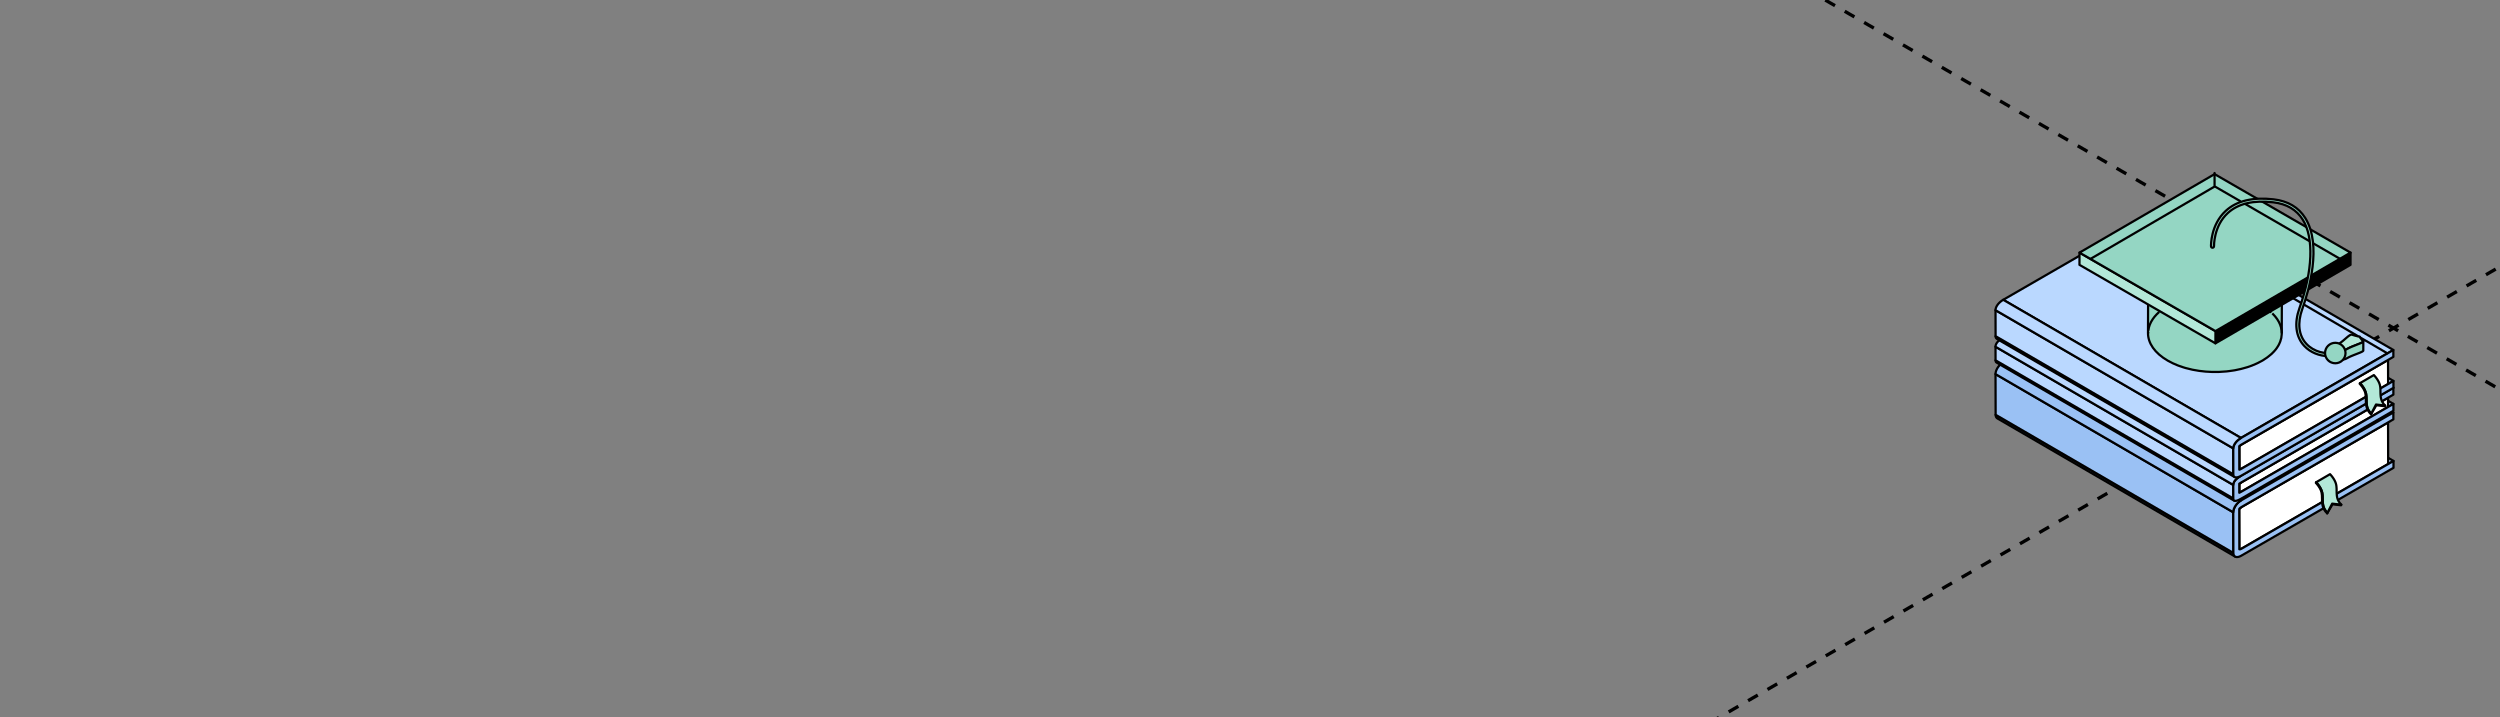 <?xml version="1.0" encoding="UTF-8"?> <svg xmlns="http://www.w3.org/2000/svg" width="446" height="128" viewBox="0 0 446 128" fill="none"><rect x="0" y="0" width="446" height="128" fill="#808080" stroke="none"/><g clip-path="url(#clip0_4529_17016)"><g clip-path="url(#clip1_4529_17016)"><path d="M-194 -299.961L1047.63 416.808" stroke="black" stroke-width="0.6" stroke-linejoin="round" stroke-dasharray="2 2"></path><path d="M1048 -299.961L-193.626 416.808" stroke="black" stroke-width="0.6" stroke-linejoin="round" stroke-dasharray="2 2"></path><path d="M426.997 82.234L384.587 57.586L383.641 58.132L426.053 82.779L426.997 82.234Z" fill="#BAD8FF" stroke="black" stroke-width="0.4" stroke-miterlimit="10" stroke-linecap="round" stroke-linejoin="round"></path><path d="M426.055 82.78L383.643 58.133L357.406 73.282L399.817 97.93L426.055 82.78Z" fill="#9AC1F4" stroke="black" stroke-width="0.4" stroke-miterlimit="10" stroke-linecap="round" stroke-linejoin="round"></path><path d="M399.811 97.929L357.4 73.281C357.226 73.381 357.119 73.368 357.086 73.35L399.497 97.997C399.531 98.015 399.638 98.028 399.811 97.929Z" fill="#9AC1F4" stroke="black" stroke-width="0.4" stroke-miterlimit="10" stroke-linecap="round" stroke-linejoin="round"></path><mask id="mask0_4529_17016" style="mask-type:luminance" maskUnits="userSpaceOnUse" x="357" y="73" width="43" height="26"><path d="M399.811 97.929L357.4 73.281C357.226 73.381 357.119 73.368 357.086 73.35L399.497 97.997C399.531 98.015 399.638 98.028 399.811 97.929Z" fill="white"></path></mask><g mask="url(#mask0_4529_17016)"><path d="M399.807 97.929L357.396 73.281C357.389 73.285 357.382 73.289 357.375 73.293L399.786 97.941C399.792 97.937 399.8 97.933 399.807 97.929Z" fill="#9AC1F4" stroke="black" stroke-width="0.4" stroke-miterlimit="10" stroke-linecap="round" stroke-linejoin="round"></path><path d="M399.79 97.945L357.379 73.297C357.369 73.301 357.36 73.306 357.352 73.311L399.763 97.958C399.772 97.954 399.781 97.949 399.79 97.945Z" fill="#9AC1F4" stroke="black" stroke-width="0.4" stroke-miterlimit="10" stroke-linecap="round" stroke-linejoin="round"></path><path d="M399.765 97.952L357.353 73.305C357.345 73.309 357.337 73.313 357.328 73.316L399.739 97.963C399.747 97.961 399.756 97.957 399.765 97.952Z" fill="#9AC1F4" stroke="black" stroke-width="0.4" stroke-miterlimit="10" stroke-linecap="round" stroke-linejoin="round"></path><path d="M399.739 97.967L357.328 73.32C357.32 73.324 357.312 73.328 357.305 73.331L399.716 97.979C399.723 97.975 399.731 97.972 399.739 97.967Z" fill="#9AC1F4" stroke="black" stroke-width="0.4" stroke-miterlimit="10" stroke-linecap="round" stroke-linejoin="round"></path><path d="M399.716 97.976L357.305 73.328C357.295 73.331 357.289 73.334 357.281 73.337L399.692 97.985C399.7 97.982 399.707 97.979 399.716 97.976Z" fill="#9AC1F4" stroke="black" stroke-width="0.4" stroke-miterlimit="10" stroke-linecap="round" stroke-linejoin="round"></path><path d="M399.692 97.984L357.281 73.336C357.272 73.339 357.266 73.341 357.258 73.343L399.669 97.991C399.676 97.989 399.683 97.986 399.692 97.984Z" fill="#9AC1F4" stroke="black" stroke-width="0.4" stroke-miterlimit="10" stroke-linecap="round" stroke-linejoin="round"></path><path d="M399.668 97.991L357.256 73.344C357.248 73.346 357.241 73.349 357.234 73.35L399.646 97.998C399.652 97.995 399.659 97.994 399.668 97.991Z" fill="#9AC1F4" stroke="black" stroke-width="0.4" stroke-miterlimit="10" stroke-linecap="round" stroke-linejoin="round"></path><path d="M399.644 98L357.232 73.352C357.224 73.353 357.217 73.355 357.211 73.357L399.622 98.004C399.628 98.003 399.635 98.001 399.644 98Z" fill="#9AC1F4" stroke="black" stroke-width="0.4" stroke-miterlimit="10" stroke-linecap="round" stroke-linejoin="round"></path><path d="M399.62 98.006L357.209 73.359C357.201 73.36 357.195 73.362 357.188 73.362L399.599 98.01C399.605 98.009 399.612 98.008 399.62 98.006Z" fill="#9AC1F4" stroke="black" stroke-width="0.4" stroke-miterlimit="10" stroke-linecap="round" stroke-linejoin="round"></path><path d="M399.603 98.008L357.192 73.359C357.185 73.361 357.178 73.361 357.172 73.362L399.582 98.009C399.588 98.008 399.595 98.008 399.603 98.008Z" fill="#9AC1F4" stroke="black" stroke-width="0.4" stroke-miterlimit="10" stroke-linecap="round" stroke-linejoin="round"></path><path d="M399.586 98.006L357.176 73.359C357.168 73.36 357.163 73.361 357.156 73.361L399.567 98.008C399.573 98.008 399.58 98.007 399.586 98.006Z" fill="#9AC1F4" stroke="black" stroke-width="0.4" stroke-miterlimit="10" stroke-linecap="round" stroke-linejoin="round"></path><path d="M399.562 98.008L357.152 73.361C357.145 73.361 357.138 73.36 357.133 73.359L399.544 98.006C399.55 98.007 399.557 98.007 399.562 98.008Z" fill="#9AC1F4" stroke="black" stroke-width="0.4" stroke-miterlimit="10" stroke-linecap="round" stroke-linejoin="round"></path><path d="M399.539 98.009L357.128 73.362C357.121 73.362 357.115 73.36 357.109 73.359L399.52 98.008C399.526 98.008 399.532 98.008 399.539 98.009Z" fill="#9AC1F4" stroke="black" stroke-width="0.4" stroke-miterlimit="10" stroke-linecap="round" stroke-linejoin="round"></path><path d="M399.52 98.004L357.11 73.356C357.104 73.355 357.098 73.354 357.094 73.352L399.505 97.999C399.509 98.001 399.514 98.002 399.52 98.004Z" fill="#9AC1F4" stroke="black" stroke-width="0.4" stroke-miterlimit="10" stroke-linecap="round" stroke-linejoin="round"></path><path d="M399.509 98.004L357.098 73.356C357.092 73.355 357.088 73.353 357.086 73.352L399.498 97.999C399.5 98.001 399.503 98.002 399.509 98.004Z" fill="#9AC1F4" stroke="black" stroke-width="0.4" stroke-miterlimit="10" stroke-linecap="round" stroke-linejoin="round"></path></g><path d="M398.434 98.639C398.434 98.717 398.442 98.789 398.455 98.856C398.456 98.859 398.457 98.862 398.457 98.865C398.471 98.931 398.491 98.99 398.517 99.045C398.517 99.045 398.518 99.045 398.518 99.045C398.533 99.078 398.555 99.103 398.575 99.132C398.623 99.198 398.677 99.255 398.745 99.295C384.608 91.079 370.471 82.863 356.334 74.647C356.266 74.608 356.212 74.55 356.166 74.485C356.159 74.477 356.15 74.472 356.143 74.464C356.129 74.442 356.117 74.419 356.105 74.395C356.096 74.375 356.088 74.356 356.08 74.336C356.074 74.318 356.067 74.299 356.063 74.281C356.057 74.265 356.053 74.25 356.05 74.233C356.048 74.227 356.047 74.221 356.046 74.215C356.046 74.214 356.046 74.212 356.045 74.21C356.043 74.201 356.041 74.193 356.04 74.184C356.036 74.168 356.035 74.153 356.033 74.136C356.031 74.121 356.029 74.106 356.027 74.09C356.026 74.074 356.025 74.058 356.025 74.042C356.023 74.027 356.023 74.011 356.023 73.995C356.023 73.993 356.023 73.993 356.023 73.992L398.434 98.639Z" fill="#9AC1F4" stroke="black" stroke-width="0.4" stroke-miterlimit="10" stroke-linecap="round" stroke-linejoin="round"></path><path d="M426.032 75.358L383.62 50.711L357.383 65.86L399.794 90.508L426.032 75.358Z" fill="#9AC1F4" stroke="black" stroke-width="0.4" stroke-miterlimit="10" stroke-linecap="round" stroke-linejoin="round"></path><path d="M399.481 90.804L357.07 66.156L357.09 73.351L399.501 97.998L399.481 90.804Z" fill="#9AC1F4" stroke="black" stroke-width="0.4" stroke-miterlimit="10" stroke-linecap="round" stroke-linejoin="round"></path><path d="M399.79 90.509C399.617 90.608 399.51 90.744 399.477 90.802L399.497 97.996C399.53 98.015 399.638 98.028 399.811 97.928L426.048 82.778L426.028 75.359L399.79 90.509Z" fill="white" stroke="black" stroke-width="0.4" stroke-miterlimit="10" stroke-linecap="round" stroke-linejoin="round"></path><path d="M399.794 90.507L357.383 65.859C357.21 65.959 357.102 66.094 357.07 66.152L399.481 90.8C399.514 90.741 399.621 90.606 399.794 90.507Z" fill="#9AC1F4" stroke="black" stroke-width="0.4" stroke-miterlimit="10" stroke-linecap="round" stroke-linejoin="round"></path><mask id="mask1_4529_17016" style="mask-type:luminance" maskUnits="userSpaceOnUse" x="357" y="65" width="43" height="26"><path d="M399.794 90.507L357.383 65.859C357.21 65.959 357.102 66.094 357.07 66.152L399.481 90.8C399.514 90.741 399.621 90.606 399.794 90.507Z" fill="white"></path></mask><g mask="url(#mask1_4529_17016)"><path d="M399.794 90.507L357.383 65.859C357.38 65.86 357.378 65.861 357.375 65.863L399.787 90.51C399.789 90.51 399.791 90.508 399.794 90.507Z" fill="#9AC1F4" stroke="black" stroke-width="0.4" stroke-miterlimit="10" stroke-linecap="round" stroke-linejoin="round"></path><path d="M399.783 90.507L357.372 65.859C357.363 65.865 357.353 65.871 357.344 65.877L399.755 90.524C399.764 90.519 399.774 90.513 399.783 90.507Z" fill="#9AC1F4" stroke="black" stroke-width="0.4" stroke-miterlimit="10" stroke-linecap="round" stroke-linejoin="round"></path><path d="M399.759 90.53L357.348 65.883C357.339 65.889 357.329 65.894 357.32 65.9L399.731 90.547C399.741 90.542 399.75 90.537 399.759 90.53Z" fill="#9AC1F4" stroke="black" stroke-width="0.4" stroke-miterlimit="10" stroke-linecap="round" stroke-linejoin="round"></path><path d="M399.735 90.546L357.324 65.898C357.314 65.905 357.306 65.911 357.297 65.918L399.708 90.565C399.717 90.558 399.726 90.552 399.735 90.546Z" fill="#9AC1F4" stroke="black" stroke-width="0.4" stroke-miterlimit="10" stroke-linecap="round" stroke-linejoin="round"></path><path d="M399.704 90.569L357.293 65.922C357.284 65.928 357.275 65.935 357.266 65.942L399.678 90.589C399.686 90.582 399.695 90.575 399.704 90.569Z" fill="#9AC1F4" stroke="black" stroke-width="0.4" stroke-miterlimit="10" stroke-linecap="round" stroke-linejoin="round"></path><path d="M399.679 90.585L357.267 65.938C357.259 65.944 357.251 65.951 357.242 65.958L399.653 90.606C399.662 90.599 399.67 90.592 399.679 90.585Z" fill="#9AC1F4" stroke="black" stroke-width="0.4" stroke-miterlimit="10" stroke-linecap="round" stroke-linejoin="round"></path><path d="M399.654 90.609L357.243 65.961C357.234 65.968 357.226 65.975 357.219 65.982L399.63 90.629C399.637 90.622 399.645 90.616 399.654 90.609Z" fill="#9AC1F4" stroke="black" stroke-width="0.4" stroke-miterlimit="10" stroke-linecap="round" stroke-linejoin="round"></path><path d="M399.629 90.624L357.218 65.977C357.21 65.983 357.203 65.99 357.195 65.997L399.606 90.644C399.613 90.638 399.62 90.63 399.629 90.624Z" fill="#9AC1F4" stroke="black" stroke-width="0.4" stroke-miterlimit="10" stroke-linecap="round" stroke-linejoin="round"></path><path d="M399.603 90.648L357.192 66C357.184 66.007 357.179 66.013 357.172 66.021L399.582 90.668C399.589 90.662 399.596 90.654 399.603 90.648Z" fill="#9AC1F4" stroke="black" stroke-width="0.4" stroke-miterlimit="10" stroke-linecap="round" stroke-linejoin="round"></path><path d="M399.585 90.671L357.174 66.023C357.167 66.029 357.163 66.036 357.156 66.043L399.567 90.69C399.572 90.684 399.578 90.678 399.585 90.671Z" fill="#9AC1F4" stroke="black" stroke-width="0.4" stroke-miterlimit="10" stroke-linecap="round" stroke-linejoin="round"></path><path d="M399.567 90.686L357.156 66.039C357.15 66.045 357.145 66.051 357.141 66.057L399.552 90.704C399.556 90.698 399.562 90.692 399.567 90.686Z" fill="#9AC1F4" stroke="black" stroke-width="0.4" stroke-miterlimit="10" stroke-linecap="round" stroke-linejoin="round"></path><path d="M399.55 90.702L357.139 66.055C357.134 66.06 357.129 66.065 357.125 66.071L399.535 90.718C399.54 90.714 399.545 90.708 399.55 90.702Z" fill="#9AC1F4" stroke="black" stroke-width="0.4" stroke-miterlimit="10" stroke-linecap="round" stroke-linejoin="round"></path><path d="M399.533 90.725L357.122 66.078C357.117 66.084 357.113 66.089 357.109 66.094L399.52 90.741C399.525 90.736 399.529 90.73 399.533 90.725Z" fill="#9AC1F4" stroke="black" stroke-width="0.4" stroke-miterlimit="10" stroke-linecap="round" stroke-linejoin="round"></path><path d="M399.524 90.741L357.113 66.094C357.109 66.1 357.105 66.105 357.102 66.11L399.512 90.757C399.517 90.752 399.52 90.747 399.524 90.741Z" fill="#9AC1F4" stroke="black" stroke-width="0.4" stroke-miterlimit="10" stroke-linecap="round" stroke-linejoin="round"></path><path d="M399.51 90.757L357.1 66.109C357.094 66.116 357.089 66.123 357.086 66.129L399.497 90.776C399.5 90.77 399.505 90.763 399.51 90.757Z" fill="#9AC1F4" stroke="black" stroke-width="0.4" stroke-miterlimit="10" stroke-linecap="round" stroke-linejoin="round"></path><path d="M399.501 90.773L357.09 66.125C357.086 66.132 357.081 66.139 357.078 66.145L399.489 90.793C399.492 90.786 399.497 90.78 399.501 90.773Z" fill="#9AC1F4" stroke="black" stroke-width="0.4" stroke-miterlimit="10" stroke-linecap="round" stroke-linejoin="round"></path><path d="M399.485 90.797L357.074 66.148C357.073 66.151 357.071 66.153 357.07 66.155L399.481 90.802C399.482 90.801 399.484 90.799 399.485 90.797Z" fill="#9AC1F4" stroke="black" stroke-width="0.4" stroke-miterlimit="10" stroke-linecap="round" stroke-linejoin="round"></path></g><path d="M426.969 73.585L384.559 48.938L357.375 64.634L399.786 89.28L426.969 73.585Z" fill="#9AC1F4" stroke="black" stroke-width="0.4" stroke-miterlimit="10" stroke-linecap="round" stroke-linejoin="round"></path><path d="M398.411 91.389L356 66.742L356.021 73.996L398.431 98.643L398.411 91.389Z" fill="#9AC1F4" stroke="black" stroke-width="0.4" stroke-miterlimit="10" stroke-linecap="round" stroke-linejoin="round"></path><path d="M399.791 89.282C399.017 89.729 398.412 90.653 398.414 91.388L398.434 98.641C398.437 99.377 399.044 99.6 399.819 99.153L427.002 83.458L426.999 82.233L426.054 82.778L399.816 97.928C399.643 98.028 399.535 98.015 399.502 97.996L399.482 90.802C399.515 90.743 399.622 90.608 399.795 90.508L426.033 75.359L426.978 74.813L426.974 73.586L399.791 89.282Z" fill="#9AC1F4" stroke="black" stroke-width="0.4" stroke-miterlimit="10" stroke-linecap="round" stroke-linejoin="round"></path><path d="M399.25 89.693C399.247 89.694 399.246 89.695 399.245 89.697C399.163 89.776 399.087 89.859 399.015 89.946C399.013 89.949 399.01 89.951 399.009 89.955C398.941 90.037 398.877 90.123 398.82 90.211C398.81 90.225 398.802 90.238 398.793 90.251C398.556 90.623 398.41 91.027 398.411 91.386L356 66.739C356 66.724 356 66.709 356.001 66.694C356.001 66.679 356.002 66.662 356.003 66.647C356.005 66.631 356.005 66.615 356.007 66.599C356.008 66.582 356.01 66.566 356.013 66.55C356.015 66.534 356.017 66.518 356.02 66.502C356.022 66.486 356.024 66.471 356.028 66.456C356.028 66.454 356.028 66.453 356.028 66.451C356.032 66.434 356.035 66.417 356.039 66.4C356.043 66.382 356.048 66.365 356.051 66.347C356.056 66.329 356.06 66.312 356.065 66.294C356.071 66.277 356.075 66.258 356.08 66.241C356.086 66.222 356.091 66.205 356.097 66.187C356.099 66.179 356.103 66.171 356.106 66.163C356.106 66.163 356.106 66.162 356.107 66.162C356.11 66.152 356.113 66.144 356.116 66.135C356.122 66.118 356.128 66.102 356.135 66.084C356.141 66.066 356.149 66.049 356.155 66.032C356.163 66.015 356.17 65.998 356.178 65.98C356.185 65.964 356.193 65.946 356.202 65.929C356.211 65.909 356.22 65.888 356.231 65.868C356.242 65.847 356.252 65.827 356.263 65.806C356.281 65.772 356.3 65.738 356.32 65.704C356.341 65.669 356.362 65.636 356.385 65.601C356.392 65.59 356.398 65.578 356.406 65.566C356.411 65.56 356.415 65.553 356.418 65.546C356.445 65.508 356.472 65.47 356.499 65.432C356.518 65.406 356.538 65.38 356.558 65.355C356.572 65.336 356.586 65.319 356.601 65.302C356.601 65.301 356.601 65.301 356.601 65.301C356.605 65.297 356.607 65.293 356.612 65.289C356.629 65.267 356.648 65.246 356.667 65.224C356.685 65.203 356.705 65.181 356.724 65.162C356.744 65.14 356.764 65.118 356.785 65.097C356.799 65.082 356.814 65.068 356.829 65.054C356.833 65.05 356.837 65.046 356.839 65.043C356.844 65.04 356.848 65.036 356.851 65.032C356.874 65.01 356.896 64.988 356.92 64.967C356.944 64.946 356.968 64.925 356.992 64.905C357.017 64.883 357.041 64.864 357.066 64.845C357.075 64.838 357.084 64.831 357.093 64.824C357.096 64.822 357.099 64.821 357.101 64.818C357.114 64.808 357.127 64.798 357.141 64.788C357.164 64.77 357.189 64.753 357.214 64.735C357.239 64.718 357.264 64.703 357.288 64.687C357.313 64.671 357.337 64.657 357.363 64.641C357.368 64.639 357.373 64.635 357.379 64.633L399.79 89.279C399.694 89.334 399.602 89.396 399.514 89.464C399.509 89.466 399.507 89.469 399.503 89.471C399.415 89.54 399.329 89.614 399.25 89.693Z" fill="#9AC1F4" stroke="black" stroke-width="0.4" stroke-miterlimit="10" stroke-linecap="round" stroke-linejoin="round"></path><path d="M415.164 91.582L416.118 89.965L417.644 90.142L417.683 90.027L416.052 89.844L415.203 91.468L415.164 91.582Z" fill="#BAD8FF" stroke="black" stroke-width="0.4" stroke-miterlimit="10" stroke-linecap="round" stroke-linejoin="round"></path><path d="M414.334 88.162C414.323 88.074 414.309 87.987 414.29 87.9C414.265 87.781 414.23 87.666 414.188 87.552C414.186 87.545 414.183 87.539 414.181 87.531C414.14 87.422 414.092 87.314 414.041 87.212C414.037 87.203 414.032 87.194 414.028 87.186C413.978 87.09 413.926 86.998 413.873 86.91C413.864 86.897 413.857 86.884 413.849 86.872C413.796 86.786 413.741 86.705 413.687 86.629C413.671 86.605 413.654 86.584 413.637 86.561C413.595 86.504 413.554 86.449 413.515 86.401C413.506 86.389 413.496 86.377 413.487 86.365C413.44 86.306 413.394 86.252 413.355 86.208C413.351 86.203 413.348 86.198 413.344 86.195C413.305 86.15 413.271 86.113 413.246 86.087C413.241 86.083 413.24 86.08 413.237 86.078C413.216 86.056 413.199 86.038 413.195 86.034L415.675 84.594C415.679 84.597 415.696 84.614 415.719 84.637C415.721 84.641 415.721 84.641 415.725 84.644C415.75 84.671 415.783 84.708 415.821 84.75C415.827 84.757 415.831 84.761 415.837 84.769C415.841 84.772 415.843 84.775 415.848 84.781C415.884 84.821 415.925 84.871 415.968 84.924C415.977 84.935 415.986 84.947 415.996 84.959C416.009 84.976 416.023 84.992 416.038 85.011C416.063 85.044 416.09 85.083 416.117 85.119C416.134 85.143 416.151 85.164 416.169 85.189C416.174 85.198 416.179 85.203 416.185 85.211C416.224 85.267 416.264 85.326 416.304 85.387C416.312 85.402 416.322 85.418 416.331 85.432C416.338 85.443 416.346 85.455 416.353 85.467C416.367 85.492 416.384 85.516 416.398 85.542C416.425 85.588 416.451 85.635 416.477 85.684C416.487 85.704 416.497 85.726 416.509 85.746C416.513 85.756 416.518 85.763 416.522 85.772C416.529 85.786 416.536 85.801 416.543 85.816C416.563 85.857 416.583 85.899 416.602 85.942C416.619 85.983 416.635 86.024 416.652 86.066C416.655 86.074 416.658 86.083 416.662 86.092C416.664 86.098 416.665 86.104 416.669 86.11C416.678 86.137 416.688 86.163 416.697 86.189C416.711 86.232 416.724 86.274 416.736 86.318C416.749 86.365 416.761 86.412 416.771 86.459C416.771 86.46 416.771 86.46 416.771 86.462C416.789 86.545 416.804 86.628 416.814 86.712C416.815 86.715 416.815 86.718 416.815 86.721C416.831 86.847 416.839 86.974 416.844 87.102C416.846 87.133 416.847 87.166 416.849 87.2C416.852 87.32 416.853 87.442 416.854 87.567C416.855 87.69 416.856 87.814 416.861 87.937C416.862 87.977 416.863 88.016 416.866 88.057C416.871 88.162 416.879 88.266 416.891 88.372C416.895 88.407 416.897 88.442 416.902 88.477C416.906 88.507 416.912 88.537 416.917 88.568C416.929 88.642 416.943 88.715 416.96 88.789C416.964 88.803 416.968 88.817 416.971 88.831C416.996 88.927 417.026 89.023 417.064 89.119C417.065 89.123 417.068 89.128 417.069 89.133C417.109 89.231 417.155 89.329 417.211 89.427C417.212 89.429 417.215 89.433 417.217 89.435C417.273 89.533 417.339 89.632 417.415 89.728C417.419 89.734 417.424 89.739 417.426 89.743C417.504 89.84 417.592 89.936 417.691 90.031L416.06 89.849L415.211 91.473C415.199 91.46 415.187 91.448 415.173 91.435C415.12 91.382 415.069 91.328 415.022 91.275C414.995 91.244 414.972 91.214 414.947 91.184C414.943 91.18 414.939 91.175 414.936 91.169C414.933 91.166 414.93 91.162 414.926 91.159C414.9 91.126 414.876 91.093 414.854 91.061C414.832 91.031 414.813 91.001 414.794 90.972C414.776 90.944 414.759 90.916 414.743 90.888C414.741 90.884 414.738 90.88 414.736 90.877C414.734 90.873 414.732 90.871 414.731 90.867C414.72 90.846 414.708 90.826 414.696 90.806C414.681 90.779 414.668 90.751 414.654 90.724C414.641 90.695 414.627 90.667 414.615 90.637C414.607 90.617 414.598 90.595 414.589 90.574C414.588 90.57 414.586 90.564 414.584 90.56C414.581 90.555 414.578 90.549 414.576 90.543C414.563 90.508 414.55 90.472 414.539 90.438C414.525 90.396 414.511 90.353 414.5 90.311C414.497 90.298 414.494 90.285 414.491 90.272C414.487 90.259 414.484 90.245 414.48 90.231C414.474 90.204 414.467 90.176 414.46 90.149C414.45 90.102 414.444 90.056 414.437 90.01C414.432 89.978 414.426 89.948 414.421 89.917C414.419 89.907 414.418 89.898 414.417 89.888C414.413 89.864 414.413 89.84 414.41 89.817C414.399 89.709 414.391 89.602 414.385 89.496C414.384 89.456 414.381 89.419 414.38 89.38C414.376 89.255 414.374 89.132 414.373 89.008C414.373 88.883 414.371 88.762 414.367 88.641C414.367 88.608 414.365 88.575 414.364 88.543C414.358 88.413 414.35 88.287 414.334 88.162Z" fill="#B3E8D8" stroke="black" stroke-width="0.4" stroke-miterlimit="10" stroke-linecap="round" stroke-linejoin="round"></path><path d="M413.192 86.031L413.148 86.144C413.158 86.152 413.974 86.971 414.168 87.869C414.24 88.209 414.242 88.561 414.245 88.936C414.249 89.769 414.258 90.717 415.167 91.583L415.206 91.469C414.381 90.686 414.375 89.831 414.369 89.005C414.368 88.622 414.364 88.26 414.286 87.898C414.078 86.92 413.227 86.067 413.192 86.031Z" fill="#BAD8FF" stroke="black" stroke-width="0.4" stroke-miterlimit="10" stroke-linecap="round" stroke-linejoin="round"></path><path d="M426.979 72.053L384.567 47.406L383.625 47.951L426.035 72.599L426.979 72.053Z" fill="#BAD8FF" stroke="black" stroke-width="0.4" stroke-miterlimit="10" stroke-linecap="round" stroke-linejoin="round"></path><path d="M426.042 72.601L383.632 47.953L357.391 63.104L399.802 87.752L426.042 72.601Z" fill="#9AC1F4" stroke="black" stroke-width="0.4" stroke-miterlimit="10" stroke-linecap="round" stroke-linejoin="round"></path><path d="M399.793 87.749L357.382 63.102C357.26 63.172 357.153 63.225 357.07 63.261L399.482 87.908C399.565 87.872 399.67 87.82 399.793 87.749Z" fill="#9AC1F4" stroke="black" stroke-width="0.4" stroke-miterlimit="10" stroke-linecap="round" stroke-linejoin="round"></path><mask id="mask2_4529_17016" style="mask-type:luminance" maskUnits="userSpaceOnUse" x="357" y="63" width="43" height="25"><path d="M399.793 87.749L357.382 63.102C357.26 63.172 357.153 63.225 357.07 63.261L399.482 87.908C399.565 87.872 399.67 87.82 399.793 87.749Z" fill="white"></path></mask><g mask="url(#mask2_4529_17016)"><path d="M399.792 87.749L357.381 63.102C357.348 63.12 357.319 63.136 357.289 63.153L399.701 87.801C399.729 87.784 399.759 87.768 399.792 87.749Z" fill="#9AC1F4" stroke="black" stroke-width="0.4" stroke-miterlimit="10" stroke-linecap="round" stroke-linejoin="round"></path><path d="M399.702 87.803L357.291 63.156C357.251 63.178 357.214 63.196 357.18 63.214L399.591 87.862C399.625 87.843 399.662 87.825 399.702 87.803Z" fill="#9AC1F4" stroke="black" stroke-width="0.4" stroke-miterlimit="10" stroke-linecap="round" stroke-linejoin="round"></path><path d="M399.588 87.859L357.177 63.211C357.141 63.229 357.109 63.244 357.078 63.257L399.489 87.905C399.52 87.892 399.552 87.877 399.588 87.859Z" fill="#9AC1F4" stroke="black" stroke-width="0.4" stroke-miterlimit="10" stroke-linecap="round" stroke-linejoin="round"></path><path d="M399.492 87.905L357.081 63.258C357.078 63.26 357.075 63.261 357.07 63.263L399.482 87.91C399.486 87.909 399.489 87.907 399.492 87.905Z" fill="#9AC1F4" stroke="black" stroke-width="0.4" stroke-miterlimit="10" stroke-linecap="round" stroke-linejoin="round"></path></g><path d="M356.174 64.668C370.311 72.883 384.448 81.099 398.584 89.314C398.475 89.25 398.419 89.123 398.419 88.929L356.008 64.281C356.007 64.475 356.063 64.603 356.174 64.668Z" fill="#BAD8FF" stroke="black" stroke-width="0.4" stroke-miterlimit="10" stroke-linecap="round" stroke-linejoin="round"></path><mask id="mask3_4529_17016" style="mask-type:luminance" maskUnits="userSpaceOnUse" x="356" y="64" width="43" height="26"><path d="M356.174 64.668C370.311 72.883 384.448 81.099 398.584 89.314C398.475 89.25 398.419 89.123 398.419 88.929L356.008 64.281C356.007 64.475 356.063 64.603 356.174 64.668Z" fill="white"></path></mask><g mask="url(#mask3_4529_17016)"><path d="M398.419 88.929V88.93C398.419 88.942 398.42 88.954 398.42 88.965C398.42 88.976 398.421 88.987 398.421 88.999C398.423 89.009 398.424 89.019 398.426 89.031C398.427 89.041 398.429 89.051 398.43 89.061C398.432 89.071 398.434 89.081 398.436 89.091C398.439 89.102 398.441 89.112 398.445 89.122C398.447 89.132 398.451 89.142 398.455 89.151C398.458 89.163 398.463 89.173 398.468 89.186C398.475 89.198 398.482 89.211 398.49 89.222C398.515 89.261 398.547 89.292 398.586 89.314L356.175 64.668C356.137 64.645 356.104 64.615 356.079 64.576C356.07 64.564 356.063 64.552 356.057 64.537C356.052 64.527 356.047 64.517 356.044 64.504C356.039 64.495 356.036 64.484 356.033 64.475C356.03 64.465 356.028 64.455 356.024 64.444C356.023 64.434 356.021 64.425 356.019 64.414C356.017 64.405 356.016 64.394 356.014 64.383C356.013 64.373 356.012 64.363 356.01 64.351C356.01 64.341 356.009 64.329 356.009 64.318C356.008 64.306 356.008 64.295 356.008 64.283C356.008 64.282 356.008 64.282 356.008 64.281L398.419 88.929Z" fill="#BAD8FF" stroke="black" stroke-width="0.4" stroke-miterlimit="10" stroke-linecap="round" stroke-linejoin="round"></path></g><path d="M426.033 70.944L383.622 46.297L357.383 61.447L399.793 86.095L426.033 70.944Z" fill="#9AC1F4" stroke="black" stroke-width="0.4" stroke-miterlimit="10" stroke-linecap="round" stroke-linejoin="round"></path><path d="M399.787 86.096C399.665 86.168 399.559 86.234 399.477 86.294L399.481 87.909C399.564 87.873 399.669 87.82 399.792 87.75L426.033 72.599L426.027 70.945L399.787 86.096Z" fill="white" stroke="black" stroke-width="0.4" stroke-miterlimit="10" stroke-linecap="round" stroke-linejoin="round"></path><path d="M399.792 86.093L357.381 61.445C357.259 61.516 357.152 61.584 357.07 61.643L399.481 86.29C399.564 86.231 399.67 86.165 399.792 86.093Z" fill="#9AC1F4" stroke="black" stroke-width="0.4" stroke-miterlimit="10" stroke-linecap="round" stroke-linejoin="round"></path><mask id="mask4_4529_17016" style="mask-type:luminance" maskUnits="userSpaceOnUse" x="357" y="61" width="43" height="26"><path d="M399.792 86.093L357.381 61.445C357.259 61.516 357.152 61.584 357.07 61.643L399.481 86.29C399.564 86.231 399.67 86.165 399.792 86.093Z" fill="white"></path></mask><g mask="url(#mask4_4529_17016)"><path d="M399.791 86.093L357.381 61.445C357.368 61.453 357.355 61.46 357.344 61.467L399.754 86.114C399.767 86.108 399.779 86.1 399.791 86.093Z" fill="#9AC1F4" stroke="black" stroke-width="0.4" stroke-miterlimit="10" stroke-linecap="round" stroke-linejoin="round"></path><path d="M399.757 86.116L357.346 61.469C357.298 61.498 357.253 61.525 357.211 61.552L399.621 86.199C399.664 86.172 399.709 86.145 399.757 86.116Z" fill="#9AC1F4" stroke="black" stroke-width="0.4" stroke-miterlimit="10" stroke-linecap="round" stroke-linejoin="round"></path><path d="M399.62 86.195L357.21 61.547C357.174 61.57 357.141 61.591 357.109 61.613L399.521 86.261C399.552 86.239 399.585 86.217 399.62 86.195Z" fill="#9AC1F4" stroke="black" stroke-width="0.4" stroke-miterlimit="10" stroke-linecap="round" stroke-linejoin="round"></path><path d="M399.52 86.265L357.109 61.617C357.096 61.627 357.083 61.636 357.07 61.645L399.481 86.293C399.494 86.283 399.506 86.274 399.52 86.265Z" fill="#9AC1F4" stroke="black" stroke-width="0.4" stroke-miterlimit="10" stroke-linecap="round" stroke-linejoin="round"></path></g><path d="M399.481 86.288L357.07 61.641L357.074 63.257L399.485 87.904L399.481 86.288Z" fill="#9AC1F4" stroke="black" stroke-width="0.4" stroke-miterlimit="10" stroke-linecap="round" stroke-linejoin="round"></path><path d="M426.969 69.171L384.559 44.523L357.375 60.218L399.785 84.866L426.969 69.171Z" fill="#9AC1F4" stroke="black" stroke-width="0.4" stroke-miterlimit="10" stroke-linecap="round" stroke-linejoin="round"></path><path d="M398.41 86.507L356 61.859L356.006 64.276L398.418 88.924L398.41 86.507Z" fill="#BAD8FF" stroke="black" stroke-width="0.4" stroke-miterlimit="10" stroke-linecap="round" stroke-linejoin="round"></path><path d="M399.792 84.867C398.878 85.396 398.413 85.949 398.414 86.509L398.422 88.927C398.423 89.487 398.889 89.503 399.803 88.975L426.987 73.279L426.984 72.052L426.04 72.598L399.8 87.748C399.676 87.819 399.571 87.871 399.488 87.907L399.484 86.292C399.566 86.233 399.672 86.166 399.795 86.095L426.035 70.944L426.978 70.399L426.975 69.172L399.792 84.867Z" fill="#9AC1F4" stroke="black" stroke-width="0.4" stroke-miterlimit="10" stroke-linecap="round" stroke-linejoin="round"></path><path d="M356.001 61.794C356.002 61.783 356.003 61.772 356.004 61.761C356.005 61.751 356.005 61.739 356.007 61.73C356.008 61.719 356.009 61.709 356.012 61.697C356.014 61.688 356.015 61.678 356.017 61.667C356.019 61.657 356.021 61.648 356.023 61.637C356.026 61.627 356.028 61.617 356.031 61.607C356.032 61.597 356.036 61.588 356.038 61.578C356.041 61.568 356.044 61.558 356.047 61.549C356.05 61.539 356.053 61.529 356.056 61.52C356.06 61.511 356.062 61.503 356.066 61.493C356.069 61.483 356.073 61.475 356.076 61.466C356.08 61.458 356.083 61.449 356.086 61.441C356.087 61.441 356.087 61.441 356.088 61.441C356.088 61.44 356.088 61.44 356.088 61.44C356.091 61.431 356.095 61.421 356.099 61.412C356.104 61.404 356.108 61.395 356.111 61.386C356.116 61.376 356.12 61.367 356.124 61.359C356.131 61.345 356.138 61.331 356.146 61.317C356.153 61.303 356.161 61.289 356.169 61.275C356.176 61.263 356.184 61.251 356.192 61.239C356.194 61.235 356.197 61.231 356.2 61.227C356.208 61.213 356.217 61.199 356.227 61.185C356.239 61.165 356.254 61.144 356.269 61.124C356.281 61.108 356.293 61.092 356.305 61.077C356.317 61.062 356.329 61.047 356.341 61.032C356.342 61.032 356.344 61.029 356.346 61.027V61.026C356.357 61.013 356.368 61.001 356.38 60.988C356.392 60.972 356.407 60.957 356.42 60.942C356.437 60.925 356.454 60.906 356.472 60.889C356.489 60.871 356.509 60.852 356.529 60.833C356.551 60.812 356.573 60.791 356.596 60.77C356.621 60.747 356.648 60.725 356.675 60.701C356.705 60.676 356.736 60.65 356.768 60.626C356.802 60.598 356.839 60.572 356.876 60.543C356.916 60.513 356.958 60.483 357.002 60.454C357.015 60.445 357.029 60.436 357.042 60.428C357.054 60.419 357.066 60.411 357.078 60.404C357.104 60.388 357.126 60.371 357.152 60.355C357.209 60.318 357.27 60.282 357.332 60.245C357.347 60.236 357.363 60.227 357.378 60.219L399.788 84.866C399.684 84.927 399.586 84.988 399.493 85.049C399.479 85.058 399.465 85.067 399.451 85.077C399.063 85.338 398.783 85.604 398.611 85.873C398.608 85.879 398.605 85.884 398.602 85.89C398.518 86.025 398.461 86.16 398.433 86.297C398.433 86.298 398.433 86.299 398.433 86.301C398.419 86.37 398.411 86.439 398.411 86.508L356 61.861C356 61.85 356 61.839 356 61.829C356 61.817 356 61.805 356.001 61.794Z" fill="#BAD8FF" stroke="black" stroke-width="0.4" stroke-miterlimit="10" stroke-linecap="round" stroke-linejoin="round"></path><path d="M426.988 67.96L384.577 43.312L383.633 43.858L426.044 68.505L426.988 67.96Z" fill="#BAD8FF" stroke="black" stroke-width="0.4" stroke-miterlimit="10" stroke-linecap="round" stroke-linejoin="round"></path><path d="M426.041 68.507L383.63 43.859L357.391 59.009L399.803 83.656L426.041 68.507Z" fill="#9AC1F4" stroke="black" stroke-width="0.4" stroke-miterlimit="10" stroke-linecap="round" stroke-linejoin="round"></path><path d="M399.808 83.655L357.397 59.008C357.257 59.088 357.152 59.124 357.086 59.141L399.496 83.788C399.564 83.771 399.668 83.737 399.808 83.655Z" fill="#9AC1F4" stroke="black" stroke-width="0.4" stroke-miterlimit="10" stroke-linecap="round" stroke-linejoin="round"></path><mask id="mask5_4529_17016" style="mask-type:luminance" maskUnits="userSpaceOnUse" x="357" y="59" width="43" height="25"><path d="M399.808 83.655L357.397 59.008C357.257 59.088 357.152 59.124 357.086 59.141L399.496 83.788C399.564 83.771 399.668 83.737 399.808 83.655Z" fill="white"></path></mask><g mask="url(#mask5_4529_17016)"><path d="M399.813 83.655L357.402 59.008C357.387 59.017 357.372 59.025 357.359 59.032L399.77 83.679C399.784 83.672 399.798 83.664 399.813 83.655Z" fill="#9AC1F4" stroke="black" stroke-width="0.4" stroke-miterlimit="10" stroke-linecap="round" stroke-linejoin="round"></path><path d="M399.768 83.679L357.357 59.031C357.339 59.041 357.322 59.05 357.305 59.059L399.715 83.706C399.733 83.698 399.75 83.688 399.768 83.679Z" fill="#9AC1F4" stroke="black" stroke-width="0.4" stroke-miterlimit="10" stroke-linecap="round" stroke-linejoin="round"></path><path d="M399.709 83.709L357.298 59.062C357.281 59.07 357.265 59.078 357.25 59.084L399.661 83.732C399.676 83.725 399.692 83.718 399.709 83.709Z" fill="#9AC1F4" stroke="black" stroke-width="0.4" stroke-miterlimit="10" stroke-linecap="round" stroke-linejoin="round"></path><path d="M399.668 83.726L357.257 59.078C357.241 59.085 357.225 59.091 357.211 59.098L399.623 83.745C399.637 83.739 399.652 83.732 399.668 83.726Z" fill="#9AC1F4" stroke="black" stroke-width="0.4" stroke-miterlimit="10" stroke-linecap="round" stroke-linejoin="round"></path><path d="M399.619 83.749L357.207 59.102C357.192 59.108 357.178 59.113 357.164 59.118L399.575 83.764C399.588 83.76 399.603 83.755 399.619 83.749Z" fill="#9AC1F4" stroke="black" stroke-width="0.4" stroke-miterlimit="10" stroke-linecap="round" stroke-linejoin="round"></path><path d="M399.577 83.764L357.165 59.117C357.152 59.121 357.138 59.126 357.125 59.13L399.537 83.778C399.548 83.774 399.562 83.77 399.577 83.764Z" fill="#9AC1F4" stroke="black" stroke-width="0.4" stroke-miterlimit="10" stroke-linecap="round" stroke-linejoin="round"></path><path d="M399.535 83.781L357.124 59.133C357.111 59.138 357.098 59.141 357.086 59.144L399.498 83.791C399.509 83.788 399.522 83.784 399.535 83.781Z" fill="#9AC1F4" stroke="black" stroke-width="0.4" stroke-miterlimit="10" stroke-linecap="round" stroke-linejoin="round"></path><path d="M399.499 83.788L357.087 59.141H357.086L399.497 83.788L399.499 83.788Z" fill="#9AC1F4" stroke="black" stroke-width="0.4" stroke-miterlimit="10" stroke-linecap="round" stroke-linejoin="round"></path></g><path d="M398.427 84.623C398.427 84.681 398.432 84.735 398.442 84.784C398.442 84.785 398.442 84.786 398.442 84.788C398.452 84.837 398.468 84.881 398.487 84.921C398.487 84.921 398.487 84.922 398.487 84.922C398.499 84.947 398.515 84.967 398.531 84.988C398.565 85.034 398.605 85.077 398.656 85.105L356.244 60.459C356.193 60.429 356.153 60.386 356.118 60.337C356.115 60.332 356.108 60.33 356.105 60.324C356.095 60.31 356.085 60.292 356.076 60.275C356.076 60.275 356.075 60.274 356.075 60.273C356.068 60.26 356.064 60.246 356.057 60.231C356.053 60.219 356.048 60.206 356.045 60.193C356.041 60.181 356.038 60.169 356.035 60.155C356.034 60.15 356.033 60.147 356.032 60.142C356.031 60.14 356.031 60.139 356.031 60.137C356.03 60.132 356.028 60.126 356.028 60.121C356.025 60.109 356.024 60.097 356.022 60.085C356.021 60.074 356.019 60.062 356.019 60.05C356.018 60.039 356.017 60.026 356.017 60.015C356.016 60.003 356.016 59.991 356.016 59.978C356.016 59.977 356.016 59.977 356.016 59.977L398.427 84.623Z" fill="#BAD8FF" stroke="black" stroke-width="0.4" stroke-miterlimit="10" stroke-linecap="round" stroke-linejoin="round"></path><path d="M426.024 64.21L383.613 39.562L357.375 54.713L399.785 79.36L426.024 64.21Z" fill="#BAD8FF" stroke="black" stroke-width="0.4" stroke-miterlimit="10" stroke-linecap="round" stroke-linejoin="round"></path><path d="M399.788 79.361C399.647 79.442 399.544 79.524 399.477 79.587L399.488 83.79C399.556 83.773 399.66 83.738 399.8 83.657L426.038 68.507L426.026 64.211L399.788 79.361Z" fill="white" stroke="black" stroke-width="0.4" stroke-miterlimit="10" stroke-linecap="round" stroke-linejoin="round"></path><path d="M399.792 79.359L357.381 54.711C357.242 54.792 357.138 54.873 357.07 54.937L399.481 79.584C399.549 79.522 399.653 79.439 399.792 79.359Z" fill="#9AC1F4" stroke="black" stroke-width="0.4" stroke-miterlimit="10" stroke-linecap="round" stroke-linejoin="round"></path><mask id="mask6_4529_17016" style="mask-type:luminance" maskUnits="userSpaceOnUse" x="357" y="54" width="43" height="26"><path d="M399.792 79.359L357.381 54.711C357.242 54.792 357.138 54.873 357.07 54.937L399.481 79.584C399.549 79.522 399.653 79.439 399.792 79.359Z" fill="white"></path></mask><g mask="url(#mask6_4529_17016)"><path d="M399.793 79.359L357.382 54.711C357.376 54.714 357.372 54.717 357.367 54.719L399.778 79.366C399.783 79.364 399.787 79.361 399.793 79.359Z" fill="#9AC1F4" stroke="black" stroke-width="0.4" stroke-miterlimit="10" stroke-linecap="round" stroke-linejoin="round"></path><path d="M399.783 79.366L357.372 54.719C357.351 54.732 357.331 54.743 357.312 54.756L399.724 79.402C399.743 79.391 399.762 79.379 399.783 79.366Z" fill="#9AC1F4" stroke="black" stroke-width="0.4" stroke-miterlimit="10" stroke-linecap="round" stroke-linejoin="round"></path><path d="M399.724 79.404L357.312 54.758C357.294 54.769 357.276 54.781 357.258 54.793L399.669 79.44C399.687 79.428 399.704 79.417 399.724 79.404Z" fill="#9AC1F4" stroke="black" stroke-width="0.4" stroke-miterlimit="10" stroke-linecap="round" stroke-linejoin="round"></path><path d="M399.663 79.437L357.252 54.789C357.235 54.801 357.218 54.812 357.203 54.824L399.614 79.471C399.629 79.461 399.646 79.448 399.663 79.437Z" fill="#9AC1F4" stroke="black" stroke-width="0.4" stroke-miterlimit="10" stroke-linecap="round" stroke-linejoin="round"></path><path d="M399.619 79.475L357.208 54.828C357.192 54.839 357.177 54.851 357.164 54.861L399.575 79.509C399.588 79.499 399.602 79.487 399.619 79.475Z" fill="#9AC1F4" stroke="black" stroke-width="0.4" stroke-miterlimit="10" stroke-linecap="round" stroke-linejoin="round"></path><path d="M399.576 79.507L357.165 54.859C357.151 54.871 357.137 54.88 357.125 54.891L399.537 79.539C399.548 79.528 399.562 79.518 399.576 79.507Z" fill="#9AC1F4" stroke="black" stroke-width="0.4" stroke-miterlimit="10" stroke-linecap="round" stroke-linejoin="round"></path><path d="M399.531 79.538L357.119 54.891C357.107 54.9 357.097 54.91 357.086 54.919L399.496 79.567C399.507 79.558 399.519 79.548 399.531 79.538Z" fill="#9AC1F4" stroke="black" stroke-width="0.4" stroke-miterlimit="10" stroke-linecap="round" stroke-linejoin="round"></path><path d="M399.499 79.57L357.089 54.922C357.082 54.928 357.076 54.933 357.07 54.94L399.481 79.587C399.487 79.582 399.494 79.575 399.499 79.57Z" fill="#9AC1F4" stroke="black" stroke-width="0.4" stroke-miterlimit="10" stroke-linecap="round" stroke-linejoin="round"></path></g><path d="M399.481 79.585L357.07 54.938L357.082 59.139L399.493 83.787L399.481 79.585Z" fill="#9AC1F4" stroke="black" stroke-width="0.4" stroke-miterlimit="10" stroke-linecap="round" stroke-linejoin="round"></path><path d="M426.969 62.436L384.559 37.789L357.375 53.484L399.786 78.132L426.969 62.436Z" fill="#BAD8FF" stroke="black" stroke-width="0.4" stroke-miterlimit="10" stroke-linecap="round" stroke-linejoin="round"></path><path d="M398.411 79.982L356 55.336L356.013 59.972L398.424 84.619L398.411 79.982Z" fill="#BAD8FF" stroke="black" stroke-width="0.4" stroke-miterlimit="10" stroke-linecap="round" stroke-linejoin="round"></path><path d="M399.79 78.133C398.977 78.603 398.412 79.364 398.414 79.986L398.426 84.622C398.428 85.245 398.996 85.352 399.809 84.883L426.992 69.188L426.988 67.96L426.044 68.506L399.806 83.656C399.665 83.737 399.561 83.772 399.494 83.789L399.482 79.587C399.549 79.523 399.653 79.441 399.793 79.361L426.031 64.211L426.977 63.665L426.973 62.438L399.79 78.133Z" fill="#9AC1F4" stroke="black" stroke-width="0.4" stroke-miterlimit="10" stroke-linecap="round" stroke-linejoin="round"></path><path d="M398.635 79.245C398.633 79.249 398.631 79.251 398.63 79.254C398.584 79.335 398.544 79.416 398.513 79.498C398.513 79.499 398.512 79.499 398.512 79.499C398.479 79.582 398.454 79.663 398.438 79.744C398.438 79.745 398.438 79.746 398.437 79.748C398.42 79.828 398.412 79.908 398.412 79.985L356 55.338C356 55.327 356 55.315 356.001 55.305C356.001 55.292 356.002 55.281 356.003 55.268C356.003 55.257 356.005 55.245 356.005 55.233C356.006 55.221 356.007 55.208 356.01 55.197C356.011 55.185 356.013 55.173 356.015 55.16C356.017 55.149 356.018 55.136 356.021 55.123C356.023 55.115 356.024 55.108 356.026 55.1C356.027 55.1 356.027 55.1 356.027 55.099C356.028 55.094 356.028 55.09 356.028 55.086C356.032 55.074 356.034 55.061 356.039 55.048C356.042 55.036 356.044 55.023 356.048 55.01C356.052 54.997 356.055 54.984 356.059 54.971C356.063 54.959 356.068 54.946 356.072 54.934C356.075 54.921 356.08 54.908 356.084 54.896C356.089 54.884 356.094 54.871 356.098 54.859C356.098 54.858 356.099 54.857 356.099 54.856C356.1 54.854 356.101 54.852 356.102 54.85C356.106 54.84 356.109 54.83 356.113 54.821C356.118 54.809 356.124 54.795 356.129 54.783C356.135 54.771 356.141 54.758 356.146 54.745C356.155 54.73 356.161 54.715 356.169 54.7C356.176 54.685 356.184 54.67 356.193 54.655C356.201 54.639 356.21 54.623 356.218 54.608C356.22 54.605 356.222 54.601 356.224 54.598C356.229 54.589 356.234 54.58 356.239 54.571C356.264 54.529 356.29 54.487 356.318 54.445C356.339 54.415 356.361 54.386 356.382 54.356C356.397 54.335 356.413 54.314 356.429 54.293C356.445 54.274 356.463 54.253 356.479 54.233C356.495 54.213 356.513 54.192 356.529 54.173C356.549 54.153 356.566 54.132 356.585 54.112C356.605 54.091 356.625 54.069 356.646 54.049C356.668 54.026 356.69 54.003 356.714 53.981C356.739 53.957 356.764 53.934 356.79 53.91C356.798 53.903 356.806 53.897 356.814 53.889C356.818 53.886 356.821 53.883 356.825 53.88C356.839 53.867 356.857 53.852 356.873 53.838C356.901 53.814 356.93 53.79 356.96 53.768C356.989 53.743 357.021 53.72 357.052 53.697C357.062 53.69 357.073 53.683 357.082 53.675C357.084 53.674 357.086 53.672 357.089 53.671C357.109 53.657 357.129 53.642 357.148 53.628C357.182 53.606 357.214 53.584 357.249 53.562C357.283 53.54 357.318 53.519 357.353 53.498C357.362 53.493 357.369 53.488 357.377 53.484L399.789 78.131C399.689 78.188 399.594 78.251 399.503 78.316C399.499 78.319 399.495 78.321 399.491 78.325C399.401 78.389 399.316 78.458 399.235 78.529C399.232 78.53 399.23 78.532 399.228 78.534C399.063 78.68 398.917 78.837 398.796 78.999C398.796 79 398.795 79.001 398.795 79.002C398.736 79.082 398.682 79.163 398.635 79.245Z" fill="#BAD8FF" stroke="black" stroke-width="0.4" stroke-miterlimit="10" stroke-linecap="round" stroke-linejoin="round"></path><path d="M422.984 73.91L423.939 72.292L425.464 72.469L425.503 72.354L423.873 72.172L423.023 73.795L422.984 73.91Z" fill="#BAD8FF" stroke="black" stroke-width="0.4" stroke-miterlimit="10" stroke-linecap="round" stroke-linejoin="round"></path><path d="M422.155 70.482C422.143 70.395 422.129 70.308 422.11 70.22C422.085 70.102 422.05 69.986 422.009 69.873C422.006 69.866 422.004 69.859 422.001 69.852C421.961 69.742 421.913 69.636 421.861 69.534C421.857 69.524 421.852 69.516 421.848 69.506C421.799 69.41 421.746 69.318 421.694 69.23C421.685 69.218 421.678 69.205 421.67 69.193C421.616 69.107 421.562 69.026 421.508 68.95C421.49 68.925 421.474 68.904 421.457 68.881C421.416 68.825 421.375 68.77 421.335 68.721C421.326 68.709 421.317 68.697 421.308 68.686C421.259 68.626 421.215 68.572 421.175 68.528C421.171 68.523 421.168 68.52 421.164 68.515C421.126 68.471 421.09 68.434 421.066 68.408C421.062 68.403 421.059 68.401 421.056 68.397C421.036 68.376 421.018 68.359 421.016 68.355L423.495 66.914C423.5 66.918 423.515 66.934 423.538 66.957C423.542 66.961 423.542 66.961 423.545 66.965C423.57 66.991 423.603 67.027 423.642 67.071C423.648 67.078 423.651 67.082 423.656 67.088C423.661 67.093 423.664 67.096 423.668 67.101C423.704 67.142 423.744 67.191 423.787 67.244C423.797 67.256 423.805 67.267 423.816 67.28C423.83 67.296 423.843 67.313 423.857 67.332C423.882 67.364 423.911 67.403 423.937 67.44C423.954 67.463 423.971 67.485 423.989 67.509C423.994 67.517 423.998 67.523 424.005 67.532C424.044 67.587 424.084 67.647 424.123 67.707C424.133 67.722 424.142 67.737 424.151 67.752C424.158 67.764 424.165 67.775 424.173 67.787C424.187 67.812 424.203 67.836 424.218 67.862C424.244 67.907 424.271 67.955 424.297 68.003C424.308 68.024 424.319 68.045 424.329 68.067C424.333 68.076 424.337 68.083 424.342 68.091C424.349 68.106 424.356 68.121 424.364 68.135C424.383 68.177 424.403 68.219 424.421 68.261C424.44 68.302 424.456 68.344 424.472 68.385C424.475 68.394 424.478 68.403 424.481 68.411C424.485 68.417 424.487 68.424 424.488 68.43C424.498 68.456 424.508 68.483 424.517 68.509C424.532 68.551 424.544 68.594 424.557 68.638C424.569 68.684 424.581 68.731 424.59 68.778C424.59 68.779 424.59 68.78 424.59 68.781C424.61 68.865 424.624 68.948 424.634 69.032C424.635 69.034 424.635 69.037 424.635 69.04C424.65 69.165 424.659 69.292 424.665 69.42C424.665 69.453 424.667 69.485 424.668 69.518C424.672 69.64 424.673 69.761 424.673 69.886C424.675 70.008 424.677 70.132 424.681 70.255C424.682 70.295 424.683 70.335 424.686 70.375C424.691 70.48 424.699 70.585 424.711 70.69C424.715 70.725 424.717 70.76 424.722 70.795C424.726 70.825 424.732 70.856 424.737 70.885C424.748 70.96 424.763 71.033 424.78 71.107C424.784 71.121 424.788 71.135 424.79 71.149C424.815 71.245 424.845 71.341 424.883 71.438C424.885 71.442 424.888 71.446 424.889 71.451C424.928 71.549 424.975 71.647 425.03 71.744C425.032 71.748 425.034 71.751 425.036 71.753C425.092 71.852 425.158 71.95 425.235 72.047C425.238 72.052 425.243 72.057 425.245 72.061C425.323 72.158 425.411 72.254 425.511 72.349L423.88 72.167L423.031 73.79C423.018 73.778 423.005 73.766 422.993 73.754C422.939 73.7 422.888 73.647 422.841 73.593C422.814 73.563 422.79 73.533 422.766 73.503C422.763 73.498 422.758 73.493 422.756 73.488C422.752 73.484 422.749 73.48 422.745 73.476C422.72 73.444 422.696 73.411 422.672 73.379C422.652 73.349 422.632 73.319 422.613 73.29C422.596 73.262 422.579 73.235 422.562 73.207C422.56 73.202 422.558 73.198 422.556 73.194C422.554 73.192 422.553 73.188 422.55 73.185C422.539 73.164 422.527 73.144 422.515 73.124C422.502 73.096 422.487 73.068 422.474 73.041C422.46 73.012 422.447 72.983 422.435 72.955C422.426 72.934 422.418 72.913 422.409 72.891C422.408 72.887 422.405 72.881 422.403 72.877C422.4 72.871 422.398 72.866 422.396 72.86C422.382 72.825 422.37 72.79 422.358 72.755C422.344 72.713 422.331 72.671 422.32 72.628C422.316 72.616 422.314 72.602 422.31 72.589C422.306 72.576 422.304 72.562 422.3 72.549C422.293 72.521 422.286 72.493 422.279 72.466C422.27 72.42 422.264 72.374 422.257 72.327C422.251 72.296 422.244 72.265 422.241 72.235C422.24 72.225 422.238 72.215 422.236 72.206C422.232 72.182 422.232 72.158 422.23 72.134C422.218 72.027 422.209 71.92 422.205 71.813C422.203 71.775 422.201 71.736 422.2 71.698C422.196 71.574 422.193 71.45 422.193 71.327C422.193 71.201 422.19 71.08 422.187 70.959C422.186 70.925 422.185 70.893 422.183 70.861C422.179 70.735 422.171 70.609 422.155 70.482Z" fill="#B3E8D8" stroke="black" stroke-width="0.4" stroke-miterlimit="10" stroke-linecap="round" stroke-linejoin="round"></path><path d="M421.012 68.352L420.969 68.464C420.978 68.471 421.794 69.292 421.987 70.189C422.06 70.529 422.062 70.881 422.065 71.256C422.07 72.089 422.078 73.038 422.987 73.904L423.025 73.789C422.202 73.006 422.195 72.151 422.189 71.326C422.188 70.942 422.184 70.581 422.106 70.217C421.897 69.241 421.047 68.387 421.012 68.352Z" fill="#BAD8FF" stroke="black" stroke-width="0.4" stroke-miterlimit="10" stroke-linecap="round" stroke-linejoin="round"></path><path d="M407.074 46.763C407.063 46.891 407.054 47.018 407.03 47.145C407.012 47.246 406.981 47.346 406.954 47.447C406.923 47.568 406.894 47.688 406.851 47.807C406.789 47.983 406.717 48.158 406.63 48.331C406.617 48.36 406.6 48.389 406.585 48.419C406.486 48.606 406.375 48.791 406.25 48.974C406.232 49 406.212 49.026 406.193 49.051C406.074 49.219 405.941 49.384 405.798 49.546C405.772 49.575 405.748 49.605 405.722 49.635C405.568 49.803 405.398 49.967 405.219 50.128C405.105 50.23 404.979 50.33 404.854 50.43C404.743 50.519 404.636 50.61 404.515 50.696C404.383 50.793 404.237 50.886 404.094 50.978C403.942 51.078 403.798 51.178 403.635 51.273C403.377 51.424 403.107 51.562 402.831 51.696C402.758 51.731 402.684 51.765 402.61 51.799C402.362 51.914 402.106 52.023 401.844 52.126C401.812 52.139 401.78 52.154 401.746 52.166C401.466 52.273 401.178 52.369 400.886 52.461C400.686 52.524 400.482 52.579 400.278 52.635C400.12 52.677 399.966 52.723 399.808 52.761C399.585 52.815 399.357 52.86 399.129 52.906C398.986 52.935 398.845 52.967 398.7 52.993C398.252 53.072 397.799 53.135 397.341 53.182C397.199 53.197 397.054 53.206 396.91 53.218C396.645 53.241 396.379 53.26 396.111 53.272C395.937 53.28 395.763 53.283 395.589 53.286C395.373 53.29 395.157 53.291 394.943 53.289C394.757 53.287 394.573 53.281 394.388 53.274C394.187 53.266 393.987 53.256 393.786 53.241C393.602 53.229 393.419 53.213 393.237 53.196C393.039 53.177 392.842 53.155 392.644 53.13C392.463 53.108 392.282 53.081 392.102 53.053C391.891 53.02 391.681 52.983 391.472 52.943C391.308 52.912 391.144 52.879 390.981 52.844C390.732 52.79 390.487 52.728 390.244 52.664C390.082 52.621 389.918 52.581 389.76 52.534C389.679 52.51 389.598 52.484 389.517 52.459C389.27 52.381 389.027 52.297 388.786 52.209C388.717 52.183 388.649 52.16 388.581 52.134C388.361 52.049 388.147 51.954 387.936 51.86C387.838 51.816 387.737 51.777 387.641 51.731C387.339 51.588 387.046 51.437 386.764 51.274C384.41 49.916 383.235 48.132 383.24 46.352C383.228 50.706 383.215 55.061 383.203 59.416C383.198 61.196 384.373 62.98 386.727 64.338C387.009 64.501 387.303 64.653 387.605 64.796C387.698 64.839 387.794 64.877 387.888 64.919C388.072 65.002 388.256 65.087 388.447 65.163C388.48 65.176 388.514 65.186 388.547 65.199C388.612 65.224 388.678 65.246 388.744 65.272C388.984 65.361 389.23 65.444 389.479 65.522C389.561 65.548 389.644 65.574 389.728 65.6C389.784 65.616 389.839 65.636 389.896 65.652C389.997 65.681 390.102 65.7 390.203 65.727C390.446 65.792 390.691 65.853 390.939 65.908C391.007 65.923 391.072 65.943 391.14 65.957C391.24 65.978 391.342 65.991 391.443 66.01C391.651 66.049 391.858 66.085 392.068 66.118C392.154 66.131 392.237 66.151 392.323 66.163C392.417 66.176 392.513 66.183 392.607 66.195C392.801 66.219 392.996 66.241 393.192 66.26C393.289 66.27 393.386 66.285 393.484 66.293C393.575 66.301 393.667 66.302 393.758 66.308C393.956 66.321 394.154 66.332 394.352 66.34C394.454 66.343 394.556 66.353 394.659 66.356C394.74 66.358 394.821 66.354 394.901 66.355C395.121 66.358 395.338 66.356 395.557 66.352C395.665 66.35 395.772 66.353 395.88 66.35C395.945 66.348 396.008 66.34 396.071 66.337C396.343 66.325 396.614 66.306 396.883 66.283C396.99 66.274 397.098 66.272 397.204 66.262C397.257 66.257 397.307 66.249 397.359 66.243C397.438 66.234 397.518 66.224 397.596 66.215C397.877 66.181 398.156 66.142 398.432 66.097C398.497 66.086 398.561 66.077 398.626 66.066C398.659 66.06 398.693 66.055 398.726 66.05C398.856 66.027 398.983 65.994 399.113 65.967C399.333 65.922 399.553 65.879 399.77 65.826C399.926 65.788 400.08 65.744 400.235 65.701C400.443 65.645 400.65 65.588 400.854 65.524C400.897 65.511 400.942 65.501 400.984 65.487C401.23 65.408 401.471 65.322 401.708 65.232C401.742 65.219 401.775 65.204 401.809 65.19C402.07 65.088 402.325 64.978 402.574 64.864C402.647 64.83 402.72 64.797 402.792 64.762C403.067 64.628 403.338 64.489 403.597 64.339C403.646 64.31 403.695 64.282 403.742 64.253C403.854 64.186 403.948 64.114 404.052 64.045C404.198 63.951 404.345 63.858 404.48 63.761C404.597 63.675 404.703 63.586 404.812 63.498C404.939 63.397 405.066 63.298 405.18 63.194C405.203 63.174 405.231 63.154 405.255 63.133C405.407 62.992 405.549 62.848 405.682 62.702C405.71 62.67 405.736 62.638 405.764 62.606C405.842 62.517 405.923 62.428 405.995 62.337C406.051 62.266 406.101 62.192 406.154 62.12C406.173 62.092 406.194 62.066 406.212 62.039C406.308 61.903 406.396 61.765 406.475 61.624C406.502 61.578 406.523 61.531 406.547 61.484C406.562 61.455 406.577 61.427 406.592 61.397C406.667 61.248 406.736 61.097 406.792 60.946C406.802 60.922 406.805 60.897 406.813 60.873C406.856 60.752 406.886 60.631 406.918 60.51C406.938 60.431 406.97 60.353 406.986 60.274C406.99 60.253 406.988 60.231 406.992 60.211C407.016 60.083 407.026 59.956 407.036 59.828C407.043 59.748 407.061 59.669 407.064 59.589C407.065 59.554 407.065 59.519 407.065 59.484C407.077 55.129 407.09 50.774 407.103 46.42C407.104 46.533 407.085 46.648 407.074 46.763Z" fill="#94D6C3" stroke="black" stroke-width="0.4" stroke-miterlimit="10" stroke-linecap="round" stroke-linejoin="round"></path><path d="M403.584 41.502C408.256 44.199 408.281 48.575 403.635 51.274C398.992 53.972 391.438 53.972 386.766 51.274C382.09 48.575 382.065 44.199 386.707 41.502C391.353 38.802 398.906 38.801 403.584 41.502Z" fill="#9AC1F4" stroke="black" stroke-width="0.4" stroke-miterlimit="10" stroke-linecap="round" stroke-linejoin="round"></path><path d="M419.336 45.07L419.331 47.247L395.234 61.251L395.24 59.074L419.336 45.07Z" fill="black" stroke="black" stroke-width="0.4" stroke-miterlimit="10" stroke-linecap="round" stroke-linejoin="round"></path><path d="M395.237 59.074L395.231 61.251L370.977 47.248L370.983 45.07L395.237 59.074Z" fill="#B3E8D8" stroke="black" stroke-width="0.4" stroke-miterlimit="10" stroke-linecap="round" stroke-linejoin="round"></path><path d="M419.334 45.066L395.238 59.069L370.984 45.066L395.081 31.062L419.334 45.066Z" fill="#94D6C3" stroke="black" stroke-width="0.4" stroke-miterlimit="10" stroke-linecap="round" stroke-linejoin="round"></path><path d="M415.408 63.535C413.778 63.535 412.156 62.877 411.069 61.706C409.554 60.074 409.252 57.681 410.221 54.969C412.597 48.315 412.818 42.415 410.811 39.187C409.707 37.41 407.936 36.369 405.546 36.092C401.999 35.681 399.271 36.325 397.441 38.006C394.905 40.333 394.98 43.885 394.981 43.92C394.985 44.068 394.869 44.191 394.722 44.196C394.567 44.203 394.451 44.084 394.446 43.937C394.442 43.781 394.365 40.103 397.079 37.612C399.029 35.822 401.9 35.132 405.607 35.561C408.166 35.857 410.07 36.982 411.265 38.904C414.281 43.755 411.891 51.88 410.724 55.148C409.826 57.663 410.088 59.863 411.461 61.342C412.762 62.745 414.913 63.336 416.813 62.814C416.958 62.775 417.102 62.859 417.142 63C417.181 63.143 417.097 63.29 416.955 63.329C416.45 63.469 415.929 63.535 415.408 63.535Z" fill="#94D6C3" stroke="black" stroke-width="0.4" stroke-miterlimit="10" stroke-linecap="round" stroke-linejoin="round"></path><path d="M420.97 60.078L420.965 61.718L420.953 61.726L420.957 60.086L420.97 60.078Z" fill="#94D6C3" stroke="black" stroke-width="0.4" stroke-miterlimit="10" stroke-linecap="round" stroke-linejoin="round"></path><path d="M420.967 60.083L420.954 60.09C421.191 60.399 421.408 60.728 421.576 60.851C421.905 61.099 419.8 61.633 418.735 62.251C417.999 62.678 417.491 62.517 417.246 62.375C417.195 62.345 417.155 62.317 417.129 62.295C417.09 62.28 417.04 62.257 416.99 62.228C416.745 62.087 416.464 61.792 417.199 61.364C418.264 60.746 419.178 59.524 419.608 59.715C419.82 59.812 420.389 59.937 420.923 60.072L420.935 60.065L420.943 60.078L420.967 60.083Z" fill="#B3E8D8" stroke="black" stroke-width="0.4" stroke-miterlimit="10" stroke-linecap="round" stroke-linejoin="round"></path><path d="M421.594 60.959C421.593 60.96 421.592 60.961 421.592 60.962C421.581 60.976 421.563 60.991 421.545 61.006C421.524 61.023 421.498 61.041 421.466 61.061C421.459 61.066 421.453 61.07 421.445 61.075C421.389 61.108 421.321 61.142 421.243 61.178C421.231 61.183 421.219 61.189 421.207 61.195C420.939 61.317 420.565 61.458 420.169 61.611C420.061 61.653 419.953 61.695 419.843 61.739C419.829 61.745 419.814 61.752 419.798 61.758C419.695 61.8 419.592 61.842 419.491 61.885C419.467 61.897 419.442 61.906 419.418 61.917C419.308 61.964 419.204 62.014 419.101 62.062C419.08 62.072 419.06 62.082 419.039 62.093C418.934 62.145 418.832 62.197 418.74 62.25C418.655 62.3 418.573 62.34 418.494 62.375C418.468 62.386 418.443 62.394 418.418 62.403C418.366 62.424 418.315 62.443 418.266 62.458C418.232 62.468 418.198 62.475 418.166 62.483C418.119 62.493 418.072 62.504 418.029 62.51C418.018 62.511 418.007 62.513 417.997 62.514C417.866 62.529 417.748 62.525 417.645 62.51C417.638 62.509 417.632 62.508 417.624 62.507C417.577 62.498 417.532 62.488 417.491 62.476C417.48 62.472 417.469 62.468 417.457 62.464C417.429 62.455 417.402 62.445 417.379 62.435C417.331 62.416 417.287 62.395 417.251 62.374C417.201 62.344 417.161 62.316 417.134 62.294C417.095 62.279 417.046 62.255 416.996 62.226C416.869 62.153 416.731 62.039 416.732 61.885L416.727 63.526C416.726 63.678 416.863 63.793 416.991 63.866C417.042 63.896 417.09 63.919 417.128 63.934C417.157 63.956 417.196 63.985 417.246 64.014C417.284 64.036 417.329 64.056 417.378 64.077C417.383 64.079 417.386 64.081 417.391 64.083C417.407 64.089 417.426 64.094 417.443 64.101C417.458 64.106 417.473 64.112 417.488 64.116C417.492 64.116 417.493 64.118 417.497 64.119C417.523 64.126 417.551 64.133 417.581 64.14C417.594 64.142 417.609 64.145 417.623 64.147C417.628 64.148 417.633 64.148 417.637 64.149C417.643 64.15 417.648 64.151 417.655 64.153C417.678 64.155 417.702 64.158 417.727 64.16C417.75 64.162 417.774 64.163 417.799 64.163C417.801 64.163 417.801 64.163 417.801 64.163C417.807 64.163 417.812 64.163 417.817 64.163C417.837 64.164 417.856 64.164 417.877 64.163C417.906 64.163 417.936 64.161 417.967 64.157C417.974 64.157 417.982 64.155 417.991 64.154C418.002 64.153 418.015 64.15 418.026 64.149C418.046 64.146 418.064 64.144 418.085 64.14C418.107 64.136 418.132 64.128 418.156 64.123C418.192 64.114 418.228 64.106 418.265 64.094C418.278 64.091 418.289 64.089 418.301 64.085C418.336 64.074 418.373 64.057 418.409 64.044C418.435 64.033 418.46 64.025 418.487 64.014C418.568 63.979 418.65 63.938 418.736 63.888C418.828 63.835 418.929 63.782 419.035 63.73C419.055 63.72 419.075 63.71 419.095 63.7C419.198 63.651 419.305 63.602 419.414 63.555C419.437 63.545 419.46 63.535 419.484 63.524C419.588 63.48 419.693 63.436 419.8 63.393C419.812 63.388 419.823 63.383 419.836 63.378C419.949 63.333 420.062 63.288 420.175 63.245C420.444 63.14 420.703 63.041 420.927 62.95C420.929 62.949 420.933 62.948 420.937 62.947C421.033 62.907 421.121 62.87 421.201 62.833C421.214 62.828 421.227 62.821 421.24 62.815C421.316 62.78 421.385 62.745 421.439 62.714C421.441 62.712 421.445 62.712 421.447 62.71C421.454 62.706 421.457 62.702 421.464 62.697C421.494 62.679 421.519 62.662 421.54 62.645C421.545 62.641 421.552 62.637 421.556 62.633C421.566 62.623 421.576 62.615 421.584 62.605C421.585 62.603 421.585 62.602 421.586 62.601C421.587 62.6 421.589 62.599 421.59 62.597C421.592 62.594 421.596 62.59 421.597 62.586C421.602 62.58 421.604 62.576 421.607 62.569C421.608 62.567 421.609 62.562 421.61 62.559C421.61 62.555 421.611 62.551 421.611 62.548L421.616 60.908V60.906C421.615 60.924 421.607 60.941 421.594 60.959Z" fill="#94D6C3" stroke="black" stroke-width="0.4" stroke-miterlimit="10" stroke-linecap="round" stroke-linejoin="round"></path><path d="M418.44 62.983C418.44 63.99 417.622 64.808 416.615 64.808C415.606 64.808 414.789 63.991 414.789 62.983C414.789 61.974 415.606 61.156 416.615 61.156C417.622 61.157 418.44 61.974 418.44 62.983Z" fill="#94D6C3" stroke="black" stroke-width="0.4" stroke-miterlimit="10" stroke-linecap="round" stroke-linejoin="round"></path><path d="M410.518 54.039L409.062 53.188" stroke="black" stroke-width="0.4" stroke-miterlimit="10" stroke-linecap="round" stroke-linejoin="round"></path><path d="M420.609 59.94L411.078 54.367" stroke="black" stroke-width="0.4" stroke-miterlimit="10" stroke-linecap="round" stroke-linejoin="round"></path><path d="M425.883 63.021L421.156 60.258" stroke="black" stroke-width="0.4" stroke-miterlimit="10" stroke-linecap="round" stroke-linejoin="round"></path><path d="M399.638 35.875L395.234 33.328" stroke="black" stroke-width="0.4" stroke-miterlimit="10" stroke-linecap="round" stroke-linejoin="round"></path><path d="M411.919 42.97L400.5 36.367" stroke="black" stroke-width="0.4" stroke-miterlimit="10" stroke-linecap="round" stroke-linejoin="round"></path><path d="M417.393 46.138L412.75 43.453" stroke="black" stroke-width="0.4" stroke-miterlimit="10" stroke-linecap="round" stroke-linejoin="round"></path><path d="M373.023 46.14L395.078 33.281" stroke="black" stroke-width="0.4" stroke-miterlimit="10" stroke-linecap="round" stroke-linejoin="round"></path><path d="M395.078 33.06V30.867" stroke="black" stroke-width="0.4" stroke-miterlimit="10" stroke-linecap="round" stroke-linejoin="round"></path><path d="M405.039 55.602C406.324 56.705 407.074 58.035 407.074 59.466" stroke="black" stroke-width="0.4" stroke-miterlimit="10" stroke-linejoin="round" stroke-dasharray="0.23 0.23 4.68 0.23 0.23 4.68"></path><path d="M383.227 59.466C383.227 58.055 383.956 56.742 385.207 55.648" stroke="black" stroke-width="0.4" stroke-miterlimit="10" stroke-linejoin="round" stroke-dasharray="0.23 0.23 4.68 0.23 0.23 4.68"></path></g></g><defs><clipPath id="clip0_4529_17016"><rect width="446" height="128" fill="white"></rect></clipPath><clipPath id="clip1_4529_17016"><rect width="446" height="128" rx="16" fill="white"></rect></clipPath></defs></svg> 